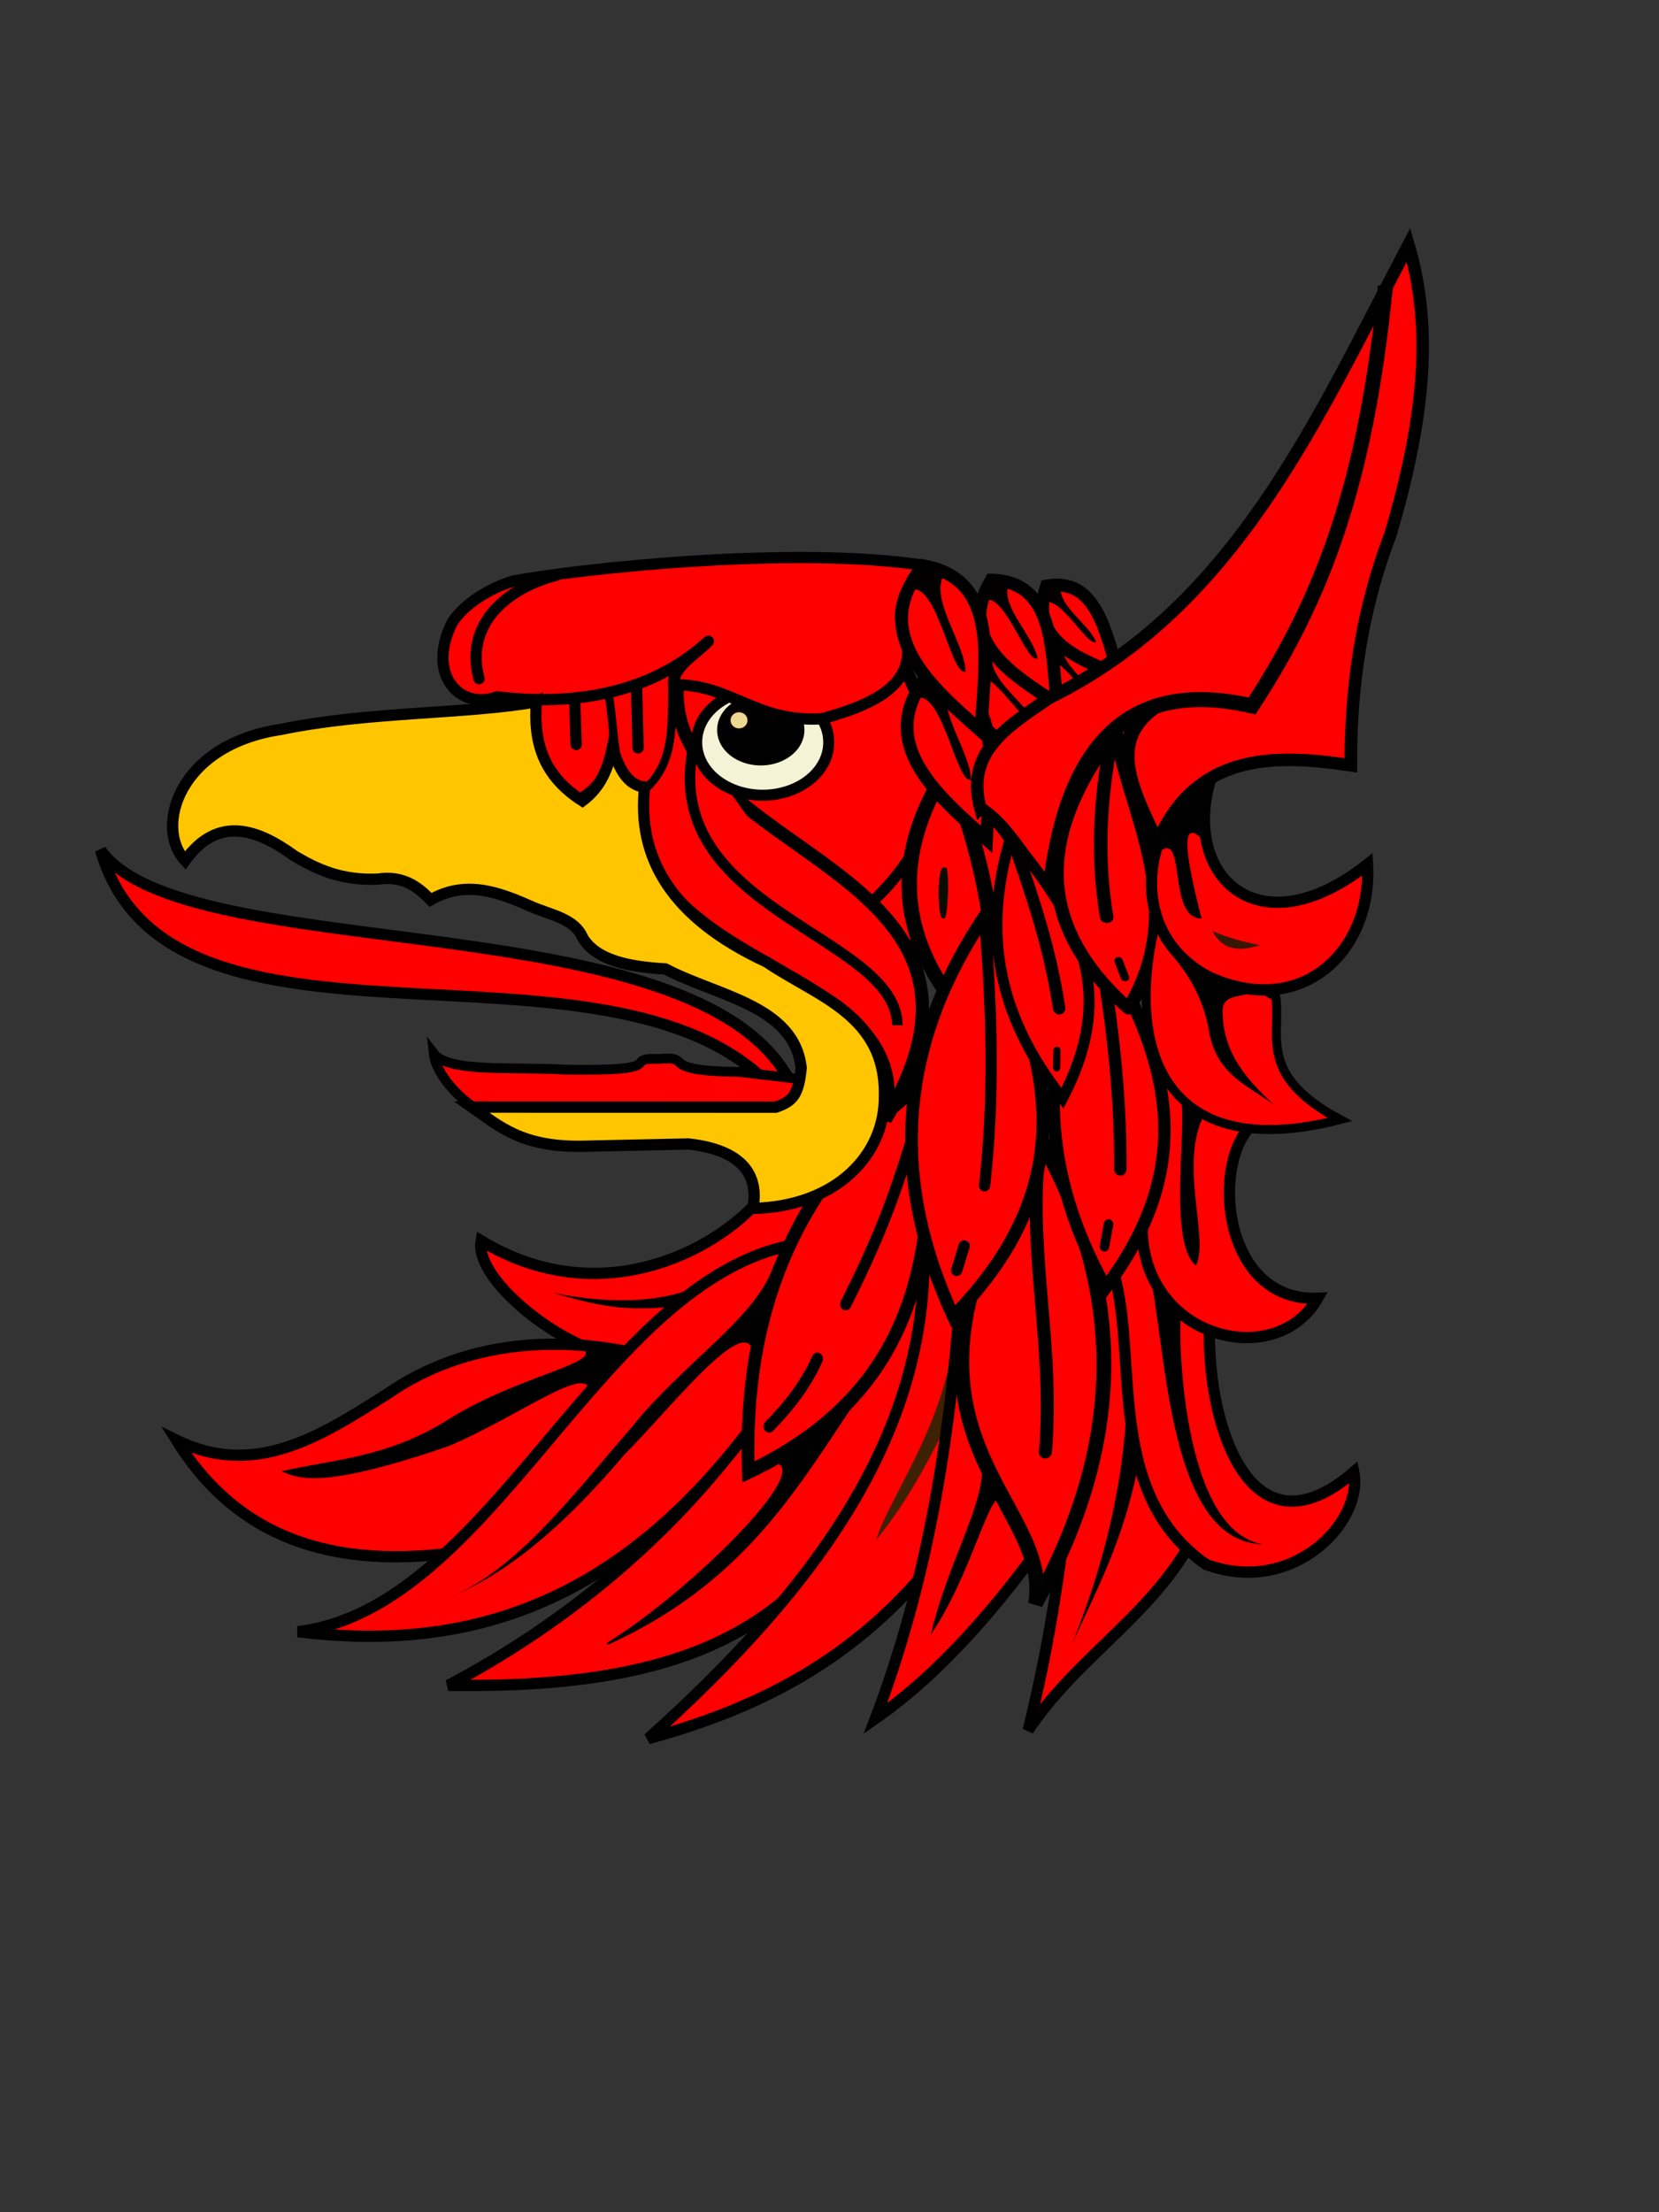 <?xml version="1.0" encoding="UTF-8" standalone="no"?>
<!-- Created with Inkscape (http://www.inkscape.org/) -->

<svg
   xmlns:dc="http://purl.org/dc/elements/1.1/"
   xmlns:cc="http://creativecommons.org/ns#"
   xmlns:rdf="http://www.w3.org/1999/02/22-rdf-syntax-ns#"
   xmlns:svg="http://www.w3.org/2000/svg"
   xmlns="http://www.w3.org/2000/svg"
   xmlns:sodipodi="http://sodipodi.sourceforge.net/DTD/sodipodi-0.dtd"
   xmlns:inkscape="http://www.inkscape.org/namespaces/inkscape"
   height="800pt"
   width="600pt"
   id="svg2"
   sodipodi:version="0.32"
   inkscape:version="0.47 r22583"
   sodipodi:docname="bird with crown.svg"
   version="1.0">
  <rect width="100%" height="100%" fill="#333333" stroke="none"/>
  <defs
     id="defs4">
    <inkscape:perspective
       sodipodi:type="inkscape:persp3d"
       inkscape:vp_x="0 : 500 : 1"
       inkscape:vp_y="0 : 1000 : 0"
       inkscape:vp_z="750 : 500 : 1"
       inkscape:persp3d-origin="375 : 333.33333 : 1"
       id="perspective176" />
    <linearGradient
       id="linearGradient2438">
      <stop
         style="stop-color:#ffff00;stop-opacity:1;"
         offset="0"
         id="stop2440" />
      <stop
         style="stop-color:#723100;stop-opacity:1;"
         offset="1"
         id="stop2442" />
    </linearGradient>
    <linearGradient
       id="linearGradient2420">
      <stop
         style="stop-color:#ffff00;stop-opacity:1;"
         offset="0"
         id="stop2422" />
      <stop
         style="stop-color:#863122;stop-opacity:1;"
         offset="1"
         id="stop2424" />
    </linearGradient>
    <linearGradient
       id="linearGradient2410">
      <stop
         style="stop-color:#fdff00;stop-opacity:1;"
         offset="0"
         id="stop2412" />
      <stop
         style="stop-color:#772200;stop-opacity:1;"
         offset="1"
         id="stop2414" />
    </linearGradient>
  </defs>
  <sodipodi:namedview
     id="base"
     pagecolor="#ffffff"
     bordercolor="#666666"
     borderopacity="1.0"
     inkscape:pageopacity="0.0"
     inkscape:pageshadow="2"
     inkscape:cx="35.513927"
     inkscape:cy="571.04292"
     inkscape:zoom="0.34768769"
     inkscape:document-units="px"
     inkscape:current-layer="layer1"
     inkscape:window-width="1366"
     inkscape:window-height="706"
     inkscape:window-x="-8"
     inkscape:window-y="-8"
     showgrid="false"
     inkscape:window-maximized="1" />
  <g
     inkscape:groupmode="layer"
     inkscape:label="Warstwa 1"
     id="layer1">
    <g
       id="g2809"
       transform="matrix(1.023,0,0,1.023,782.346,-14.452)">
      <path
         sodipodi:nodetypes="cccc"
         id="path2805"
         d="m -408.343,682.943 c -37.843,53.671 -89.219,96.091 -145.08,125.519 141.291,2.176 208.049,-42.039 230.661,-211.1 l -85.581,85.581 z"
         style="fill:#ff0000;fill-opacity:1;fill-rule:evenodd;stroke:#000000;stroke-width:5.315;stroke-linecap:butt;stroke-linejoin:miter;stroke-miterlimit:4;stroke-opacity:1;stroke-dasharray:none" />
      <path
         sodipodi:nodetypes="cccc"
         id="path2807"
         d="m -404.268,703.319 c 33.564,-4.888 -36.638,63.014 -74.17,85.581 69.22,-31.358 92.646,-80.524 124.704,-126.334 l -50.533,40.753 z"
         style="fill:#000000;fill-opacity:1;fill-rule:evenodd;stroke:#000000;stroke-width:1px;stroke-linecap:butt;stroke-linejoin:miter;stroke-opacity:1" />
    </g>
    <g
       id="g2825"
       transform="matrix(1.023,0,0,1.023,782.346,-14.452)">
      <path
         sodipodi:nodetypes="cccccc"
         id="path2821"
         d="m -406.713,579.431 c -21.851,25.268 -76.119,52.815 -131.224,19.561 -3.66,19.718 44.745,55.977 69.28,54.609 l 79.876,-49.718 23.637,-33.417 -41.568,8.966 z"
         style="fill:#ff0000;fill-opacity:1;fill-rule:evenodd;stroke:#000000;stroke-width:5.315;stroke-linecap:butt;stroke-linejoin:miter;stroke-miterlimit:4;stroke-opacity:1;stroke-dasharray:none" />
      <path
         sodipodi:nodetypes="cccc"
         id="path2823"
         d="m -418.939,610.403 c -21.357,17.539 -50.988,19.855 -85.581,13.041 15.999,4.198 30.567,9.45 56.239,6.52 l 29.342,-19.561 z"
         style="fill:#000000;fill-opacity:1;fill-rule:evenodd;stroke:none" />
    </g>
    <g
       id="g2833"
       transform="matrix(1.023,0,0,1.023,782.346,-14.452)">
      <path
         sodipodi:nodetypes="ccccc"
         id="path2829"
         d="m -468.446,651.337 c -34.307,-7.138 -77.3,-5.409 -113.597,19.683 -31.247,19.872 -62.441,40.083 -99.538,21.932 24.983,40.203 65.339,61.983 132.155,52.862 l 80.98,-94.477 z"
         style="fill:#ff0000;fill-opacity:1;fill-rule:evenodd;stroke:#000000;stroke-width:5.315;stroke-linecap:butt;stroke-linejoin:miter;stroke-miterlimit:4;stroke-opacity:1;stroke-dasharray:none" />
      <path
         sodipodi:nodetypes="ccccccc"
         id="path2831"
         d="m -489.253,650.212 c 6.558,7.057 -32.661,12.558 -66.359,34.304 -27.743,16.683 -51.504,17.437 -76.481,23.057 8.205,3.529 19.323,8.599 78.73,-11.81 34.392,-14.534 68.286,-41.214 66.359,-24.181 l 17.996,-20.807 -20.245,-0.562 z"
         style="fill:#000000;fill-opacity:1;fill-rule:evenodd;stroke:none" />
    </g>
    <g
       id="g2817"
       transform="matrix(1.023,0,0,1.023,781.512,-14.452)">
      <path
         sodipodi:nodetypes="cccc"
         id="path2813"
         d="m -388.782,600.622 -18.746,83.136 c -66.19,89.504 -139.262,108.837 -215.99,99.437 92.54,-11.218 142.037,-166.182 234.736,-182.573 z"
         style="fill:#ff0000;fill-opacity:1;fill-rule:evenodd;stroke:#000000;stroke-width:5.315;stroke-linecap:butt;stroke-linejoin:miter;stroke-miterlimit:4;stroke-opacity:1;stroke-dasharray:none" />
      <path
         sodipodi:nodetypes="cccccc"
         id="path2815"
         d="m -398.563,608.773 c -7.948,26.341 -41.996,46.166 -67.723,78.174 -27.401,31.607 -53.961,66.994 -85.507,79.947 28.554,-11.705 55.724,-35.862 82.108,-67.094 21.363,-21.352 55.664,-65.512 60.526,-49.459 l 10.596,-41.568 z"
         style="fill:#000000;fill-opacity:1;fill-rule:evenodd;stroke:none" />
    </g>
    <g
       id="g2801"
       transform="matrix(1.023,0,0,1.023,782.346,-14.452)">
      <path
         sodipodi:nodetypes="ccccc"
         id="path2797"
         d="m -329.637,593.483 c 6.179,94.847 -52.046,170.373 -129.538,240.119 50.261,-13.756 97.812,-36.322 136.91,-86.359 l 25.276,-139.016 -32.648,-14.744 z"
         style="fill:#ff0000;fill-opacity:1;fill-rule:evenodd;stroke:#000000;stroke-width:5.315;stroke-linecap:butt;stroke-linejoin:miter;stroke-miterlimit:4;stroke-opacity:1;stroke-dasharray:none" />
      <path
         sodipodi:nodetypes="cccc"
         id="path2799"
         d="m -314.893,640.875 c -3.461,43.493 -30.575,78.614 -36.86,98.996 15.204,-18.157 27.855,-42.698 40.02,-68.455 l -3.159,-30.541 z"
         style="fill:#3e2102;fill-opacity:1;fill-rule:evenodd;stroke:none" />
    </g>
    <path
       style="fill:#ff0000;fill-opacity:1;fill-rule:evenodd;stroke:#000000;stroke-width:5.436;stroke-linecap:butt;stroke-linejoin:miter;stroke-miterlimit:4;stroke-opacity:1;stroke-dasharray:none"
       d="m 462.615,631.119 c -5.152,66.761 -15.972,132.893 -40.472,197.505 31.497,-21.998 58.32,-53.343 83.373,-88.23 l -29.949,-126.273 -15.379,12.951"
       id="path2793"
       sodipodi:nodetypes="ccccc" />
    <path
       style="fill:#ff0000;fill-opacity:1;fill-rule:evenodd;stroke:#000000;stroke-width:5.436;stroke-linecap:butt;stroke-linejoin:miter;stroke-miterlimit:4;stroke-opacity:1;stroke-dasharray:none"
       d="m 526.561,610.883 c -9.613,73.829 -9.661,138.093 -30.759,223.407 24.324,-36.924 64.568,-57.928 83.373,-100.371 l -32.378,-121.417 -20.236,-1.619 z"
       id="path2789"
       sodipodi:nodetypes="ccccc" />
    <g
       id="g2777"
       transform="matrix(1.023,0,0,1.023,782.346,-14.452)">
      <path
         sodipodi:nodetypes="cccccc"
         id="path2773"
         d="m -226.347,586.086 31.657,56.191 c -0.415,45.29 19.979,107.232 68.062,65.688 4.639,23.369 -28.697,58.623 -69.645,43.528 -49.809,-34.838 -30.305,-102.262 -45.111,-142.456 l 15.037,-22.951 z"
         style="fill:#ff0000;fill-opacity:1;fill-rule:evenodd;stroke:#000000;stroke-width:5.315;stroke-linecap:butt;stroke-linejoin:miter;stroke-miterlimit:4;stroke-opacity:1;stroke-dasharray:none" />
      <path
         sodipodi:nodetypes="cccc"
         id="path2775"
         d="m -224.764,606.663 c 10.284,31.68 7.464,134.362 55.4,135.333 -38.918,-6.254 -39.972,-100.434 -38.78,-109.216 l -16.62,-26.117 z"
         style="fill:#000000;fill-opacity:1;fill-rule:evenodd;stroke:none" />
    </g>
    <g
       id="g2761"
       transform="matrix(1.023,0,0,1.023,782.346,-14.452)">
      <path
         sodipodi:nodetypes="ccccc"
         id="path2757"
         d="m -219.62,515.254 43.924,30.074 c -18.203,19.793 -11.912,82.443 32.053,80.725 -20.299,35.397 -84.949,18.256 -82.704,-36.405 l 6.727,-74.394 z"
         style="fill:#ff0000;fill-opacity:1;fill-rule:evenodd;stroke:#000000;stroke-width:5.315;stroke-linecap:butt;stroke-linejoin:miter;stroke-miterlimit:4;stroke-opacity:1;stroke-dasharray:none" />
      <path
         sodipodi:nodetypes="cccc"
         id="path2759"
         d="m -208.936,530.686 c 5.269,4.928 -6.364,68.596 7.914,79.934 6.472,-12.409 -8.279,-47.984 3.957,-71.228 l -11.871,-8.706 z"
         style="fill:#000000;fill-opacity:1;fill-rule:evenodd;stroke:none" />
    </g>
    <g
       id="g2781"
       transform="matrix(-1.182,-2.643161e-4,-0.063,1.182,170.077,13.226)">
      <path
         sodipodi:nodetypes="ccc"
         id="path2783"
         d="m -305.85,455.059 c 70.342,116.798 -12.355,144.042 -6.986,187.857 -30.851,-60.667 -32.498,-123.052 6.986,-187.857 z"
         style="fill:#ff0000;fill-opacity:1;fill-rule:evenodd;stroke:#000000;stroke-width:6.024;stroke-linecap:butt;stroke-linejoin:miter;stroke-miterlimit:4;stroke-opacity:1;stroke-dasharray:none" />
      <path
         sodipodi:nodetypes="cc"
         id="path2785"
         d="m -304.329,459.922 c 1.817,42.03 -10.511,77.999 -9.267,121.11"
         style="fill:none;stroke:#000000;stroke-width:5.315;stroke-linecap:round;stroke-linejoin:miter;stroke-miterlimit:4;stroke-opacity:1;stroke-dasharray:none" />
    </g>
    <g
       id="g2605"
       transform="matrix(0.856,-0.054,0.058,0.909,763.7,19.532)">
      <path
         style="fill:#ff0000;fill-opacity:1;fill-rule:evenodd;stroke:#000000;stroke-width:6.97;stroke-linecap:butt;stroke-linejoin:miter;stroke-miterlimit:4;stroke-opacity:1;stroke-dasharray:none"
         d="m -305.85,455.059 c 30.633,59.036 55.822,118.664 -6.986,187.857 -30.851,-60.667 -32.498,-123.052 6.986,-187.857 z"
         id="path2607"
         sodipodi:nodetypes="ccc" />
      <path
         style="fill:none;stroke:#000000;stroke-width:6.97;stroke-linecap:round;stroke-linejoin:miter;stroke-miterlimit:4;stroke-opacity:1;stroke-dasharray:none"
         d="m -305.074,455.059 c 5.007,41.919 7.885,83.837 4.658,125.756"
         id="path2609"
         sodipodi:nodetypes="cc" />
      <path
         style="fill:none;stroke:#000000;stroke-width:5.315;stroke-linecap:round;stroke-linejoin:miter;stroke-miterlimit:4;stroke-opacity:1;stroke-dasharray:none"
         d="m -308.955,609.537 -3.105,11.644"
         id="path2611" />
    </g>
    <g
       id="g2724"
       transform="matrix(0.617,-0.232,0.233,0.632,643.392,56.954)">
      <path
         style="fill:#ff0000;fill-opacity:1;fill-rule:evenodd;stroke:#000000;stroke-width:9.241;stroke-linecap:butt;stroke-linejoin:miter;stroke-miterlimit:4;stroke-opacity:1;stroke-dasharray:none"
         d="m -329.56,280.79 c 37.115,6.445 28.58,47.179 27.229,77.93 -23.986,-21.268 -53.252,-46.262 -27.229,-77.93 z"
         id="path2726"
         sodipodi:nodetypes="ccc" />
      <path
         style="fill:#040000;fill-opacity:1;fill-rule:evenodd;stroke:#000000;stroke-width:1px;stroke-linecap:butt;stroke-linejoin:miter;stroke-opacity:1"
         d="m -335.736,291.848 c 12.461,-5.056 19.23,37.656 25.617,38.425 -0.674,-13.761 -17.954,-34.828 -9.509,-46.382 -6.517,-4.463 -12.172,-3.582 -16.108,7.957 z"
         id="path2728"
         sodipodi:nodetypes="cccc" />
    </g>
    <path
       style="fill:#ff0000;fill-opacity:1;fill-rule:evenodd;stroke:#000000;stroke-width:3.624;stroke-linecap:butt;stroke-linejoin:miter;stroke-miterlimit:4;stroke-opacity:1;stroke-dasharray:none"
       d="m 469.809,315.712 c 31.947,-5.952 37.477,30.35 45.766,56.206 -25.863,-10.306 -57.127,-22.089 -45.766,-56.206 z"
       id="path2732"
       sodipodi:nodetypes="ccc" />
    <g
       transform="matrix(0.617,-0.232,0.233,0.632,642.508,28.661)"
       id="g2588">
      <path
         sodipodi:nodetypes="ccc"
         id="path2590"
         d="m -329.56,280.79 c 37.115,6.445 28.58,47.179 27.229,77.93 -23.986,-21.268 -53.252,-46.262 -27.229,-77.93 z"
         style="fill:#ff0000;fill-opacity:1;fill-rule:evenodd;stroke:#000000;stroke-width:9.241;stroke-linecap:butt;stroke-linejoin:miter;stroke-miterlimit:4;stroke-opacity:1;stroke-dasharray:none" />
      <path
         sodipodi:nodetypes="cccc"
         id="path2592"
         d="m -335.736,291.848 c 12.461,-5.056 19.23,37.656 25.617,38.425 -0.674,-13.761 -17.954,-34.828 -9.509,-46.382 -6.517,-4.463 -12.172,-3.582 -16.108,7.957 z"
         style="fill:#040000;fill-opacity:1;fill-rule:evenodd;stroke:#000000;stroke-width:1px;stroke-linecap:butt;stroke-linejoin:miter;stroke-opacity:1" />
    </g>
    <g
       id="g2582"
       transform="matrix(0.808,-0.125,0.125,0.808,709.158,11.615)">
      <path
         style="fill:#ff0000;fill-opacity:1;fill-rule:evenodd;stroke:#000000;stroke-width:7.534;stroke-linecap:butt;stroke-linejoin:miter;stroke-miterlimit:4;stroke-opacity:1;stroke-dasharray:none"
         d="m -329.56,280.79 c 37.115,6.445 28.58,47.179 27.229,77.93 -23.986,-21.268 -53.252,-46.262 -27.229,-77.93 z"
         id="path2584"
         sodipodi:nodetypes="ccc" />
      <path
         style="fill:#040000;fill-opacity:1;fill-rule:evenodd;stroke:#000000;stroke-width:1px;stroke-linecap:butt;stroke-linejoin:miter;stroke-opacity:1"
         d="m -335.736,291.848 c 12.461,-5.056 19.23,37.656 25.617,38.425 -0.674,-13.761 -17.954,-34.828 -9.509,-46.382 -6.517,-4.463 -12.172,-3.582 -16.108,7.957 z"
         id="path2586"
         sodipodi:nodetypes="cccc" />
    </g>
    <path
       style="fill:#040000;fill-opacity:1;fill-rule:evenodd;stroke:none"
       d="m 468.192,326.741 c 8.523,-7.973 27.02,25.313 32.414,24.007 -4.742,-11.182 -25.126,-23.361 -21.83,-35.489 -6.626,-1.712 -10.924,0.737 -10.584,11.482 z"
       id="path2734"
       sodipodi:nodetypes="cccc" />
    <path
       style="fill:#ff0000;fill-opacity:1;fill-rule:evenodd;stroke:#000000;stroke-width:4.711;stroke-linecap:butt;stroke-linejoin:miter;stroke-miterlimit:4;stroke-opacity:1;stroke-dasharray:none"
       d="m 257.845,335.905 c -1.249,31.088 7.824,37.931 21.425,49.236 15.732,-8.836 19.968,-27.118 14.421,-51.708 l -35.846,2.472 z"
       id="path2558"
       sodipodi:nodetypes="cccc" />
    <path
       style="fill:none;stroke:#000000;stroke-width:5.436;stroke-linecap:round;stroke-linejoin:miter;stroke-miterlimit:4;stroke-opacity:1;stroke-dasharray:none"
       d="m 277.004,333.433 0.824,25.545"
       id="path2560" />
    <path
       style="fill:#ff0000;fill-opacity:1;fill-rule:evenodd;stroke:#000000;stroke-width:6.161;stroke-linecap:butt;stroke-linejoin:miter;stroke-miterlimit:4;stroke-opacity:1;stroke-dasharray:none"
       d="m 320.861,325.416 c 56.89,10.478 93.819,8.051 115.371,-3.496 21.292,42.318 22.468,77.607 -16.315,114.206 -49.272,-31.112 -101.17,-40.079 -99.056,-110.71 z"
       id="path2566"
       sodipodi:nodetypes="cccc" />
    <path
       style="fill:#ff0000;fill-opacity:1;fill-rule:evenodd;stroke:#000000;stroke-width:4.711;stroke-linecap:butt;stroke-linejoin:round;stroke-miterlimit:4;stroke-opacity:1;stroke-dasharray:none"
       d="m 444.729,401.504 c -2.118,20.256 -3.63,40.996 -3.496,63.054 -4.815,-10.241 -11.016,-20.359 -20.908,-29.111 13.362,-12.268 18.017,-20.807 24.404,-33.942 z"
       id="path2572"
       sodipodi:nodetypes="cccc" />
    <g
       transform="matrix(1,-0.108,0.131,0.685,703.056,25.593)"
       id="g2629">
      <path
         sodipodi:nodetypes="ccc"
         id="path2631"
         d="m -305.85,455.059 c 30.633,59.036 55.822,118.664 -6.986,187.857 -30.851,-60.667 -32.498,-123.052 6.986,-187.857 z"
         style="fill:#ff0000;fill-opacity:1;fill-rule:evenodd;stroke:#000000;stroke-width:7.368;stroke-linecap:butt;stroke-linejoin:miter;stroke-miterlimit:4;stroke-opacity:1;stroke-dasharray:none" />
      <path
         sodipodi:nodetypes="cc"
         id="path2633"
         d="m -305.074,455.059 c 5.007,41.919 7.885,83.837 4.658,125.756"
         style="fill:none;stroke:#000000;stroke-width:7.368;stroke-linecap:round;stroke-linejoin:miter;stroke-miterlimit:4;stroke-opacity:1;stroke-dasharray:none" />
      <path
         id="path2635"
         d="m -308.955,609.537 -3.105,11.644"
         style="fill:none;stroke:#000000;stroke-width:5.315;stroke-linecap:round;stroke-linejoin:miter;stroke-miterlimit:4;stroke-opacity:1;stroke-dasharray:none" />
    </g>
    <g
       transform="matrix(0.929,0.465,-0.427,1.028,926.052,194.322)"
       id="g2765">
      <path
         style="fill:#ff0000;fill-opacity:1;fill-rule:evenodd;stroke:#000000;stroke-width:6.024;stroke-linecap:butt;stroke-linejoin:miter;stroke-miterlimit:4;stroke-opacity:1;stroke-dasharray:none"
         d="m -305.85,455.059 c 30.633,59.036 55.822,118.664 -6.986,187.857 -30.851,-60.667 -32.498,-123.052 6.986,-187.857 z"
         id="path2767"
         sodipodi:nodetypes="ccc" />
      <path
         style="fill:none;stroke:#000000;stroke-width:5.315;stroke-linecap:round;stroke-linejoin:miter;stroke-miterlimit:4;stroke-opacity:1;stroke-dasharray:none"
         d="m -305.074,455.059 c 5.007,41.919 7.342,61.809 4.115,103.727"
         id="path2769"
         sodipodi:nodetypes="cc" />
      <path
         style="fill:none;stroke:#000000;stroke-width:5.315;stroke-linecap:round;stroke-linejoin:miter;stroke-miterlimit:4;stroke-opacity:1;stroke-dasharray:none"
         d="m -303.418,585.579 c -0.288,11.911 -3.686,23.77 -8.643,35.601"
         id="path2771"
         sodipodi:nodetypes="cc" />
    </g>
    <g
       id="g2600"
       transform="matrix(1.022,0.038,-0.038,1.022,803.868,-10.442)">
      <path
         sodipodi:nodetypes="ccc"
         id="path2594"
         d="m -305.85,455.059 c 30.633,59.036 55.822,118.664 -6.986,187.857 -30.851,-60.667 -32.498,-123.052 6.986,-187.857 z"
         style="fill:#ff0000;fill-opacity:1;fill-rule:evenodd;stroke:#000000;stroke-width:6.024;stroke-linecap:butt;stroke-linejoin:miter;stroke-miterlimit:4;stroke-opacity:1;stroke-dasharray:none" />
      <path
         sodipodi:nodetypes="cc"
         id="path2596"
         d="m -305.074,455.059 c 5.007,41.919 7.885,83.837 4.658,125.756"
         style="fill:none;stroke:#000000;stroke-width:5.315;stroke-linecap:round;stroke-linejoin:miter;stroke-miterlimit:4;stroke-opacity:1;stroke-dasharray:none" />
      <path
         id="path2598"
         d="m -308.955,609.537 -3.105,11.644"
         style="fill:none;stroke:#000000;stroke-width:5.315;stroke-linecap:round;stroke-linejoin:miter;stroke-miterlimit:4;stroke-opacity:1;stroke-dasharray:none" />
    </g>
    <path
       style="fill:#ff0000;fill-opacity:1;fill-rule:evenodd;stroke:#000000;stroke-width:6.378;stroke-linecap:butt;stroke-linejoin:miter;stroke-miterlimit:4;stroke-opacity:1;stroke-dasharray:none"
       d="m 326.688,330.077 c -6.116,83.151 174.292,87.042 100.222,209.766 C 446.654,450.193 248.661,475.396 326.688,330.077 z"
       id="path2568"
       sodipodi:nodetypes="ccc" />
    <g
       id="g2738"
       transform="matrix(1.023,0,0,1.023,784.998,37.715)">
      <g
         id="g3465">
        <path
           sodipodi:nodetypes="ccc"
           id="path2740"
           d="m -329.56,280.79 c 37.115,6.445 28.58,47.179 27.229,77.93 -23.986,-21.268 -53.252,-46.262 -27.229,-77.93 z"
           style="fill:#ff0000;fill-opacity:1;fill-rule:evenodd;stroke:#000000;stroke-width:6.024;stroke-linecap:butt;stroke-linejoin:miter;stroke-miterlimit:4;stroke-opacity:1;stroke-dasharray:none" />
        <path
           sodipodi:nodetypes="cccc"
           id="path2742"
           d="m -335.736,291.848 c 12.461,-5.056 19.23,37.656 25.617,38.425 -0.674,-13.761 -17.954,-34.828 -9.509,-46.382 -6.517,-4.463 -12.172,-3.582 -16.108,7.957 z"
           style="fill:#040000;fill-opacity:1;fill-rule:evenodd;stroke:#000000;stroke-width:1px;stroke-linecap:butt;stroke-linejoin:miter;stroke-opacity:1" />
      </g>
    </g>
    <g
       id="g2719"
       transform="matrix(1.023,0,0,1.023,783.23,-17.104)">
      <path
         sodipodi:nodetypes="cccccccc"
         id="path2637"
         d="m -303.521,397.615 c -7.198,-27.065 13.758,-38.969 32.603,-52.01 87.425,-42.961 125.674,-130.629 169.227,-213.474 11.464,38.863 7.904,80.959 -8.539,136.623 -16.424,42.855 -18.76,83.158 -18.63,108.678 -37.595,-5.616 -73.686,-5.445 -91.6,37.261 -16.411,6.13 -32.117,9.439 -50.457,23.288 -10.387,-15.379 -20.258,-32.819 -32.603,-40.366 z"
         style="fill:#ff0000;fill-opacity:1;fill-rule:evenodd;stroke:#000000;stroke-width:5.89;stroke-linecap:butt;stroke-linejoin:miter;stroke-miterlimit:4;stroke-opacity:1;stroke-dasharray:none" />
      <path
         sodipodi:nodetypes="ccc"
         id="path2639"
         d="m -270.918,437.981 c 7.065,-69.118 36.685,-102.148 95.481,-88.495 33.246,-50.833 53.716,-104.848 62.878,-197.949"
         style="fill:none;stroke:#000000;stroke-width:7.087;stroke-linecap:butt;stroke-linejoin:miter;stroke-miterlimit:4;stroke-opacity:1;stroke-dasharray:none" />
      <path
         sodipodi:nodetypes="cc"
         id="path2641"
         d="m -221.137,349.626 c -23.989,16.703 -10.081,41.031 0.677,64.291"
         style="fill:none;stroke:#000000;stroke-width:7.087;stroke-linecap:round;stroke-linejoin:miter;stroke-miterlimit:4;stroke-opacity:1;stroke-dasharray:none" />
    </g>
    <path
       style="fill:#ff0000;fill-opacity:1;fill-rule:evenodd;stroke:#000000;stroke-width:3.986;stroke-linecap:butt;stroke-linejoin:miter;stroke-miterlimit:4;stroke-opacity:1;stroke-dasharray:none"
       d="m 292.867,331.785 c 4.378,18.567 1.107,48.605 17.305,49.442 18.562,-15.22 12.194,-39.788 14.833,-60.979 l -32.138,11.537 z"
       id="path2562"
       sodipodi:nodetypes="cccc" />
    <path
       style="fill:#ff0000;fill-opacity:1;fill-rule:evenodd;stroke:#000000;stroke-width:5.436;stroke-linecap:butt;stroke-linejoin:miter;stroke-miterlimit:4;stroke-opacity:1;stroke-dasharray:none"
       d="m 48.497,409.881 c 32.832,114.317 244.614,31.304 323.35,114.086 7.461,7.847 0.908,-7.499 9.557,-1.796 C 336.519,433.758 88.991,467.124 48.497,409.881 z"
       id="path2645"
       sodipodi:nodetypes="cscc" />
    <path
       style="fill:#ff0000;fill-opacity:1;fill-rule:evenodd;stroke:#000000;stroke-width:5.11;stroke-linecap:butt;stroke-linejoin:miter;stroke-miterlimit:4;stroke-opacity:1;stroke-dasharray:none"
       d="m 334.845,358.046 c -19.116,80.899 97.622,92.423 97.891,136.348"
       id="path2570"
       sodipodi:nodetypes="cc" />
    <path
       style="fill:none;stroke:#000000;stroke-width:5.436;stroke-linecap:round;stroke-linejoin:miter;stroke-miterlimit:4;stroke-opacity:1;stroke-dasharray:none"
       d="m 306.876,326.84 0.824,33.786"
       id="path2564" />
    <path
       sodipodi:type="arc"
       style="fill:#f5f3d5;fill-opacity:1;fill-rule:nonzero;stroke:#000000;stroke-width:5.197;stroke-linecap:round;stroke-linejoin:miter;stroke-miterlimit:4;stroke-opacity:1;stroke-dasharray:none;stroke-dashoffset:0"
       id="path2544"
       sodipodi:cx="-405.22781"
       sodipodi:cy="363.99411"
       sodipodi:rx="31.106699"
       sodipodi:ry="24.801287"
       d="m -374.121,363.994 a 31.107,24.801 0 1 1 -62.213,0 31.107,24.801 0 1 1 62.213,0 z"
       transform="matrix(1.023,0,0,1.023,782.346,-14.452)" />
    <path
       d="m -374.121,363.994 a 31.107,24.801 0 1 1 -62.213,0 31.107,24.801 0 1 1 62.213,0 z"
       sodipodi:ry="24.801287"
       sodipodi:rx="31.106699"
       sodipodi:cy="363.99411"
       sodipodi:cx="-405.22781"
       id="path2546"
       style="fill:#000000;fill-opacity:1;fill-rule:nonzero;stroke:#000000;stroke-width:3.834;stroke-linecap:round;stroke-linejoin:miter;stroke-miterlimit:4;stroke-opacity:1;stroke-dasharray:none;stroke-dashoffset:0"
       sodipodi:type="arc"
       transform="matrix(0.637,0,0,0.637,624.99,120.101)" />
    <path
       style="fill:#ff0000;fill-opacity:1;fill-rule:evenodd;stroke:#000000;stroke-width:5.436;stroke-linecap:butt;stroke-linejoin:round;stroke-miterlimit:4;stroke-opacity:1;stroke-dasharray:none"
       d="m 247.211,280.235 c 30.612,-5.816 135.769,-17.432 198.98,-7.537 -6.404,6.635 -11.689,14.165 -12.059,25.626 12.707,29.457 -9.467,40.447 -37.686,48.238 -32.25,1.995 -43.65,-16.751 -71.625,-16.399 -0.346,-8.764 10.559,-14.387 16.764,-20.967 -23.207,21.171 -56.475,32.135 -101.911,26.814 -17.575,6.578 -34.579,-10.538 -21.424,-36.178 6.406,-9.45 18.686,-16.42 28.961,-19.597 z"
       id="path2554"
       sodipodi:nodetypes="ccccccccc" />
    <path
       transform="matrix(0.139,0,0,0.168,412.7,286.169)"
       sodipodi:type="arc"
       style="fill:#ebd893;fill-opacity:1;fill-rule:nonzero;stroke:#230000;stroke-width:3.834;stroke-linecap:round;stroke-linejoin:miter;stroke-miterlimit:4;stroke-opacity:1;stroke-dasharray:none;stroke-dashoffset:0"
       id="path2548"
       sodipodi:cx="-405.22781"
       sodipodi:cy="363.99411"
       sodipodi:rx="31.106699"
       sodipodi:ry="24.801287"
       d="m -374.121,363.994 a 31.107,24.801 0 1 1 -62.213,0 31.107,24.801 0 1 1 62.213,0 z" />
    <path
       style="fill:#ff0000;fill-opacity:1;fill-rule:evenodd;stroke:#000000;stroke-width:4.711;stroke-linecap:butt;stroke-linejoin:miter;stroke-miterlimit:4;stroke-opacity:1;stroke-dasharray:none"
       d="m 231.889,536.278 c -14.822,-9.315 -22.049,-21.117 -22.788,-28.308 7.163,9.511 39.98,6.195 62.986,7.785 53.966,0.94 26.044,-5.756 45.954,-5.19 17.43,-1.409 -2.31,5.848 38.558,6.298 l 34.054,4.035 -11.04,15.57 -147.723,-0.189 z"
       id="path2643"
       sodipodi:nodetypes="cccccccc" />
    <path
       style="fill:#ffc600;fill-opacity:1;fill-rule:evenodd;stroke:#000000;stroke-width:5.436;stroke-linecap:butt;stroke-linejoin:miter;stroke-miterlimit:4;stroke-opacity:1;stroke-dasharray:none"
       d="m 258.659,338.395 c -34.094,6.04 -81.431,4.619 -123.252,13.325 -49.219,7.294 -61.072,47.114 -46.147,63.203 16.134,-22.543 35.755,-14.569 52.81,-2.132 10.742,6.283 22.231,11.821 39.974,11.104 11.941,-1.81 19.225,3.364 25.539,9.993 17.19,-9.74 33.061,-3.658 48.857,3.331 9.132,4 20.62,5.644 24.517,14.879 6.562,10.925 22.045,14.044 39.885,15.101 25.308,13.262 62.207,17.659 65.512,47.746 -1.301,12.836 -3.855,16.006 -12.249,18.911 l -146.535,-0.035 c 12.994,9.076 23.888,19.377 53.298,18.876 l 51.077,-1.11 c 25.088,2.71 34.355,14.367 31.091,31.091 40.81,-0.925 63.591,-26.276 63.425,-53.787 1.06,-39.537 -32.491,-48.432 -56.763,-65.024 -45.967,-21.354 -62.588,-50.254 -58.85,-84.389 -8.762,-0.922 -12.371,-9.573 -15.545,-18.876 -2.095,9.6 -5.313,18.75 -14.435,25.539 -19.816,-12.605 -23.576,-29.492 -22.208,-47.746 z"
       id="path2550"
       sodipodi:nodetypes="ccccccccccccccccccccc" />
    <path
       style="fill:none;stroke:#000000;stroke-width:5.436;stroke-linecap:round;stroke-linejoin:miter;stroke-miterlimit:4;stroke-opacity:1;stroke-dasharray:none"
       d="m 230.994,327.239 c -7.543,-28.523 16.669,-44.57 37,-49.791"
       id="path2556"
       sodipodi:nodetypes="cc" />
    <g
       id="g2578"
       transform="matrix(1.023,0,0,1.023,782.346,-14.452)">
      <path
         sodipodi:nodetypes="ccc"
         id="path2574"
         d="m -329.56,280.79 c 37.115,6.445 28.58,47.179 27.229,77.93 -23.986,-21.268 -53.252,-46.262 -27.229,-77.93 z"
         style="fill:#ff0000;fill-opacity:1;fill-rule:evenodd;stroke:#000000;stroke-width:6.024;stroke-linecap:butt;stroke-linejoin:miter;stroke-miterlimit:4;stroke-opacity:1;stroke-dasharray:none" />
      <path
         sodipodi:nodetypes="cccc"
         id="path2576"
         d="m -335.736,291.848 c 12.461,-5.056 19.23,37.656 25.617,38.425 -0.674,-13.761 -17.954,-34.828 -9.509,-46.382 -6.517,-4.463 -12.172,-3.582 -16.108,7.957 z"
         style="fill:#040000;fill-opacity:1;fill-rule:evenodd;stroke:#000000;stroke-width:1px;stroke-linecap:butt;stroke-linejoin:miter;stroke-opacity:1" />
    </g>
    <g
       transform="matrix(0.632,-0.143,0.152,0.672,612.309,52.749)"
       id="g2613">
      <path
         sodipodi:nodetypes="ccc"
         id="path2615"
         d="m -307.408,456.85 c 30.633,59.036 57.379,116.874 -5.429,186.066 -30.851,-60.667 -34.055,-121.262 5.429,-186.066 z"
         style="fill:#ff0000;fill-opacity:1;fill-rule:evenodd;stroke:#000000;stroke-width:8.137;stroke-linecap:butt;stroke-linejoin:miter;stroke-miterlimit:4;stroke-opacity:1;stroke-dasharray:none" />
      <path
         sodipodi:nodetypes="cc"
         id="path2617"
         d="m -306.287,460.107 c 5.007,41.919 9.098,78.789 5.87,120.708"
         style="fill:none;stroke:#000000;stroke-width:9.222;stroke-linecap:round;stroke-linejoin:miter;stroke-miterlimit:4;stroke-opacity:1;stroke-dasharray:none" />
      <path
         id="path2619"
         d="m -308.955,609.537 -3.105,11.644"
         style="fill:none;stroke:#000000;stroke-width:5.315;stroke-linecap:round;stroke-linejoin:miter;stroke-miterlimit:4;stroke-opacity:1;stroke-dasharray:none" />
    </g>
    <g
       id="g2621"
       transform="matrix(-0.77,0.022,0.055,0.689,268.004,50.149)">
      <path
         style="fill:#ff0000;fill-opacity:1;fill-rule:evenodd;stroke:#000000;stroke-width:8.445;stroke-linecap:butt;stroke-linejoin:round;stroke-miterlimit:4;stroke-opacity:1;stroke-dasharray:none"
         d="m -318.682,448.561 c 45.032,58.574 68.654,125.162 5.846,194.355 -43.928,-70.613 -9.661,-135.302 -5.846,-194.355 z"
         id="path2623"
         sodipodi:nodetypes="ccc" />
      <path
         style="fill:none;stroke:#000000;stroke-width:8.445;stroke-linecap:round;stroke-linejoin:miter;stroke-miterlimit:4;stroke-opacity:1;stroke-dasharray:none"
         d="m -315.358,455.389 c 10.15,41.753 14.921,81.308 11.693,123.226"
         id="path2625"
         sodipodi:nodetypes="cc" />
      <path
         style="fill:none;stroke:#000000;stroke-width:5.315;stroke-linecap:round;stroke-linejoin:miter;stroke-miterlimit:4;stroke-opacity:1;stroke-dasharray:none"
         d="m -308.955,609.537 -3.105,11.644"
         id="path2627" />
    </g>
    <g
       id="g2748"
       transform="matrix(1.023,0,0,1.023,782.346,-14.452)">
      <path
         sodipodi:nodetypes="cccc"
         id="path2744"
         d="m -220.444,451.05 57.056,32.851 c 2.574,18.865 -8.767,36.912 30.257,57.921 -82.184,21.113 -100.859,-32.404 -87.313,-90.771 z"
         style="fill:#ff0000;fill-opacity:1;fill-rule:evenodd;stroke:#000000;stroke-width:4.252;stroke-linecap:butt;stroke-linejoin:miter;stroke-miterlimit:4;stroke-opacity:1;stroke-dasharray:none" />
      <path
         sodipodi:nodetypes="cccccc"
         id="path2746"
         d="m -217.851,457.102 c 9.372,12.09 19.75,22.352 23.341,44.953 4.35,19.553 18.797,23.963 30.257,32.851 -12.573,-11.759 -24.056,-24.228 -24.206,-44.089 -0.019,-8.091 8.063,-6.462 12.967,-8.645 l -42.36,-25.07 z"
         style="fill:#000000;fill-opacity:1;fill-rule:evenodd;stroke:none" />
    </g>
    <g
       id="g2752"
       transform="matrix(1.023,0,0,1.023,782.346,-14.452)">
      <path
         sodipodi:nodetypes="cccc"
         id="path2706"
         d="m -194.089,381.28 c -13.838,46.12 22.795,80.718 73.923,40.22 2.379,40.725 -31.022,73.466 -75.188,52.876 -42.197,-22.697 -28.434,-78.617 1.265,-93.096 z"
         style="fill:#ff0000;fill-opacity:1;fill-rule:evenodd;stroke:#000000;stroke-width:5.315;stroke-linecap:butt;stroke-linejoin:miter;stroke-miterlimit:4;stroke-opacity:1;stroke-dasharray:none" />
      <path
         sodipodi:nodetypes="ccccc"
         d="m -196.222,411.638 c -13.032,-14.761 -9.774,5.416 -2.139,35.455 -16.658,0.129 -6.656,-44.114 -20.784,-30.564 4.509,-16.09 12.896,-26.993 23.892,-34.973 -3.376,9.781 -2.465,20.302 -0.969,30.083 z"
         style="fill:#000000;fill-opacity:1;fill-rule:evenodd;stroke:none"
         id="path2708" />
      <path
         sodipodi:nodetypes="ccc"
         id="path2715"
         d="m -193.166,452.9 c 6.953,3.209 14.55,5.132 22.312,6.724 -10,3.25 -18.005,2.226 -22.312,-6.724 z"
         style="fill:#371702;fill-opacity:1;fill-rule:evenodd;stroke:none" />
    </g>
    <path
       style="fill:#000000;fill-opacity:1;fill-rule:evenodd;stroke:none"
       d="m 548.416,708.826 c -7.426,35.802 -20.068,58.566 -31.568,84.182 17.944,-44.402 26.028,-85.106 26.712,-123.036 l 4.857,38.853 z"
       id="path2791"
       sodipodi:nodetypes="cccc" />
    <path
       style="fill:#000000;fill-opacity:1;fill-rule:evenodd;stroke:none"
       d="m 469.9,692.637 c 13.22,21.721 -10.975,52.455 -21.046,95.515 20.49,-29.943 28.139,-71.355 35.616,-66.374 L 469.9,692.637 z"
       id="path2795"
       sodipodi:nodetypes="cccc" />
    <path
       style="fill:#0c0c02;fill-opacity:1;fill-rule:evenodd;stroke:none"
       d="m 455.609,418.617 c -3.889,-4.071 -3.948,26.879 -0.414,24.159 2.119,2.193 2.968,-28.689 0.414,-24.159 z"
       id="path3628"
       sodipodi:nodetypes="ccc" />
  </g>
</svg>
